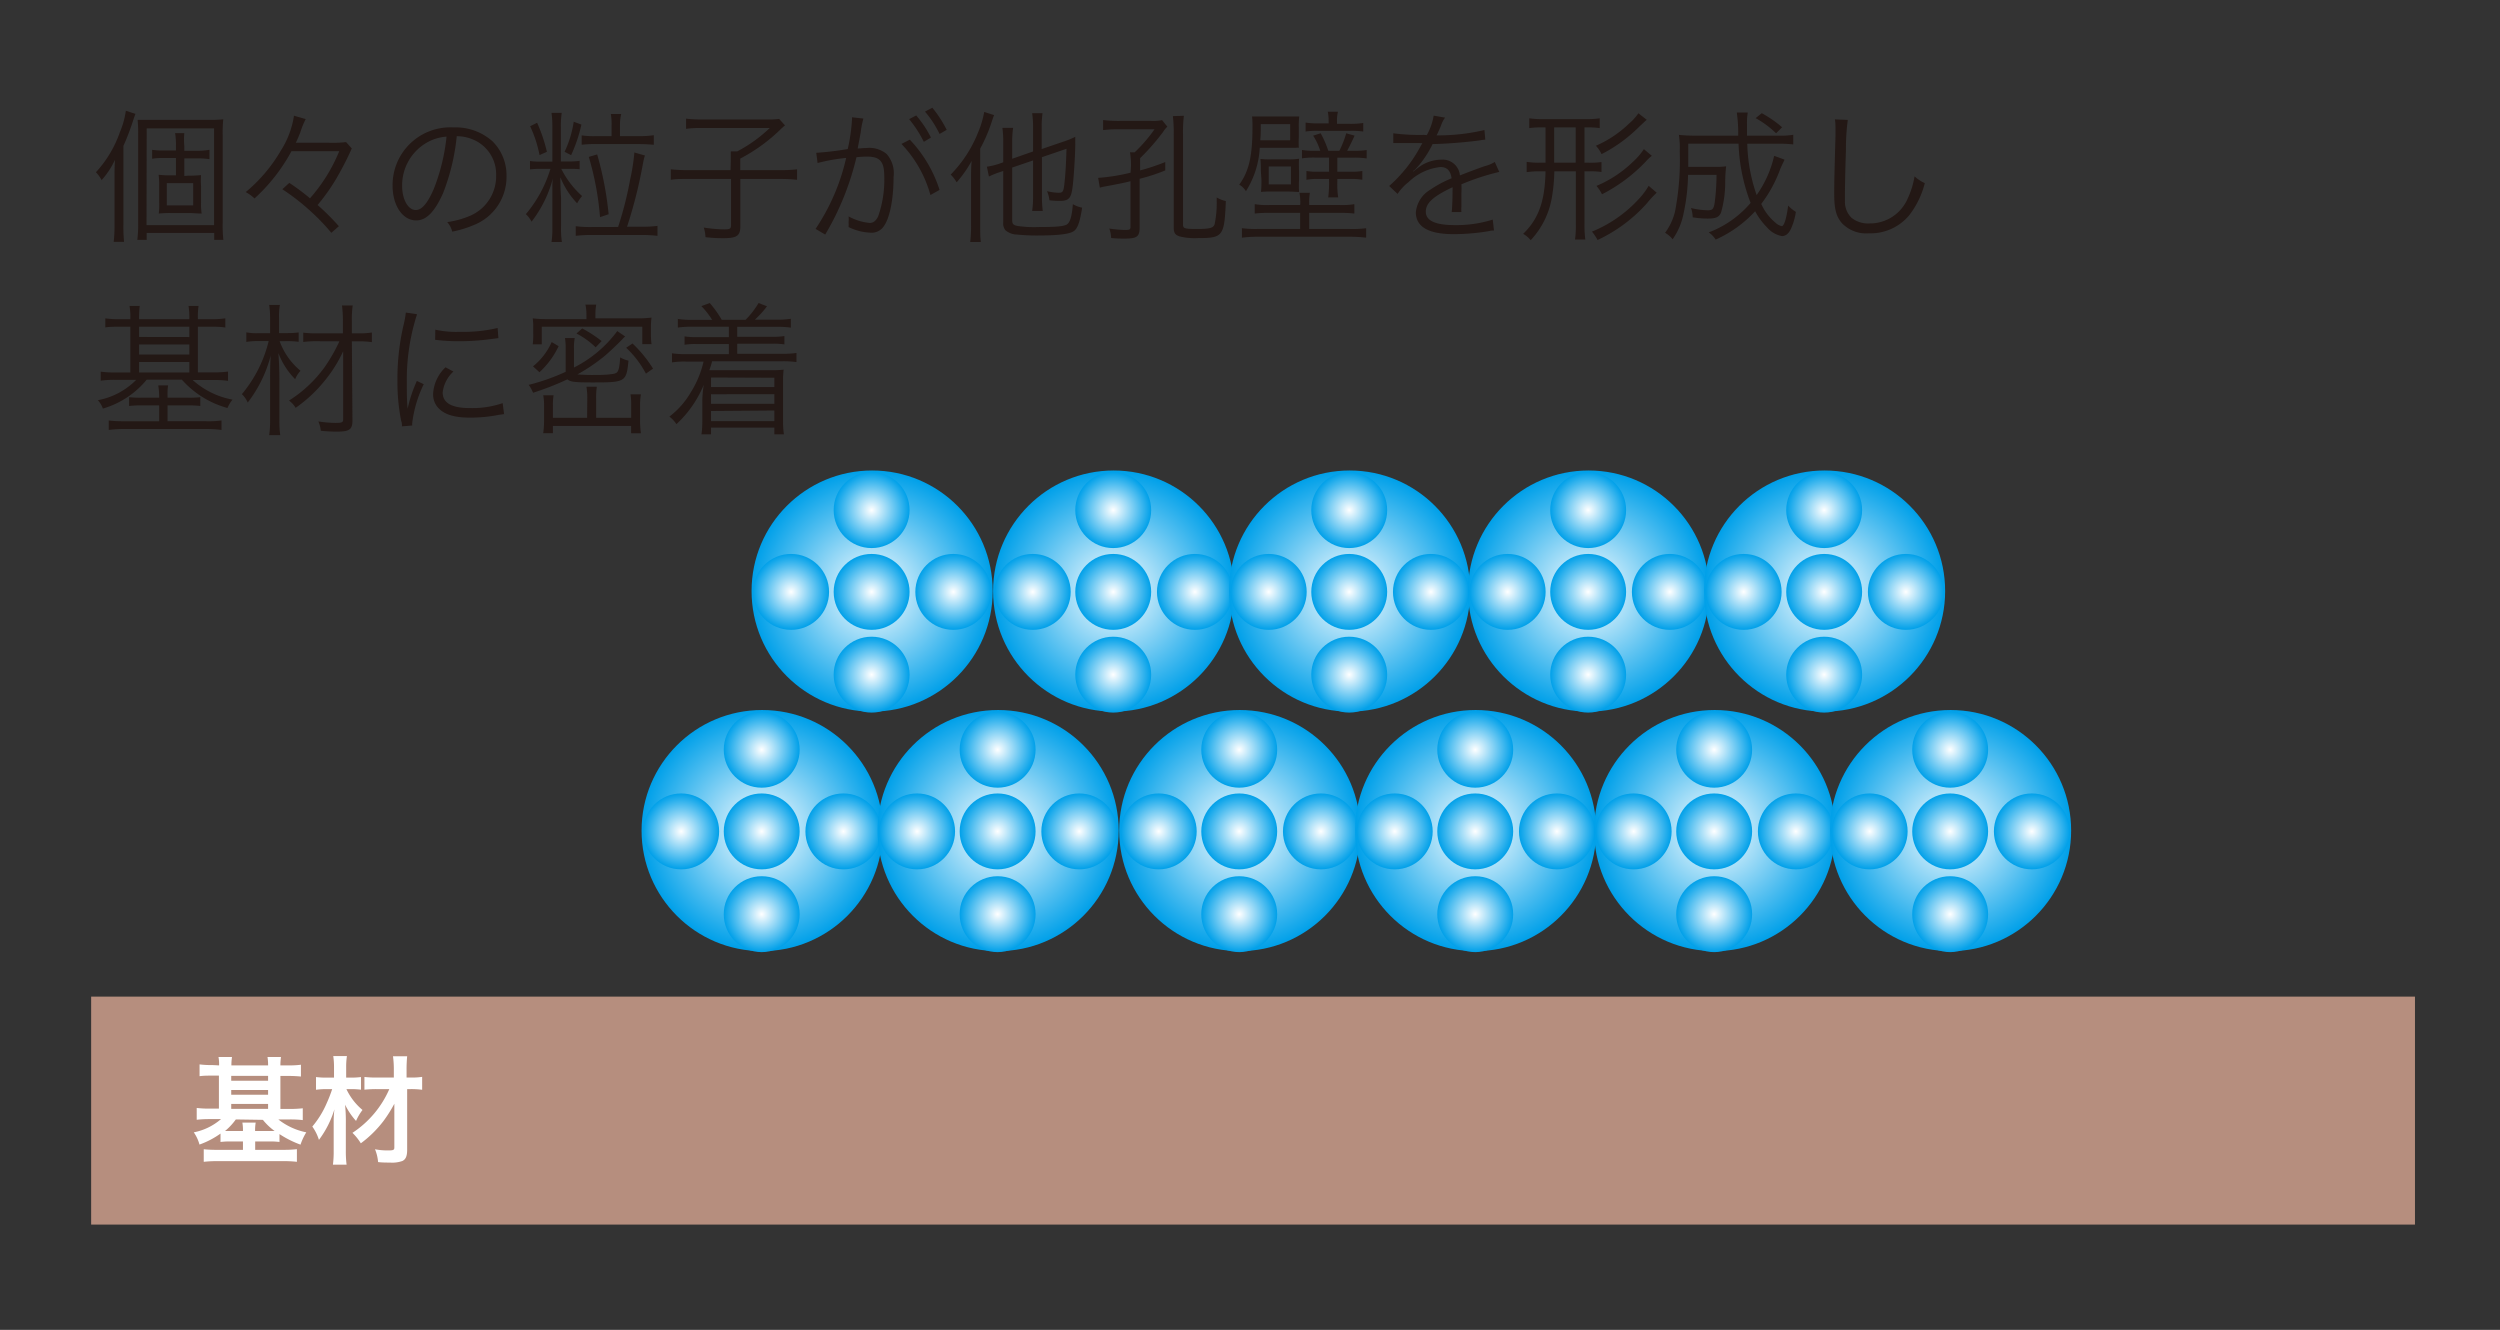<svg id="レイヤー_1" data-name="レイヤー 1" xmlns="http://www.w3.org/2000/svg" xmlns:xlink="http://www.w3.org/1999/xlink" viewBox="0 0 298.41 158.74"><rect x="0" y="0" width="298.41" height="158.74" fill="#333333" stroke="none"/><defs><style>.cls-1{fill:#b68e7e;}.cls-2{fill:#fff;}.cls-3{fill:url(#名称未設定グラデーション_5);}.cls-4{fill:url(#名称未設定グラデーション_5-2);}.cls-5{fill:url(#名称未設定グラデーション_5-3);}.cls-6{fill:url(#名称未設定グラデーション_5-4);}.cls-7{fill:url(#名称未設定グラデーション_5-5);}.cls-8{fill:url(#名称未設定グラデーション_5-6);}.cls-9{fill:url(#名称未設定グラデーション_5-7);}.cls-10{fill:url(#名称未設定グラデーション_5-8);}.cls-11{fill:url(#名称未設定グラデーション_5-9);}.cls-12{fill:url(#名称未設定グラデーション_5-10);}.cls-13{fill:url(#名称未設定グラデーション_5-11);}.cls-14{fill:url(#名称未設定グラデーション_5-12);}.cls-15{fill:url(#名称未設定グラデーション_5-13);}.cls-16{fill:url(#名称未設定グラデーション_5-14);}.cls-17{fill:url(#名称未設定グラデーション_5-15);}.cls-18{fill:url(#名称未設定グラデーション_5-16);}.cls-19{fill:url(#名称未設定グラデーション_5-17);}.cls-20{fill:url(#名称未設定グラデーション_5-18);}.cls-21{fill:url(#名称未設定グラデーション_5-19);}.cls-22{fill:url(#名称未設定グラデーション_5-20);}.cls-23{fill:url(#名称未設定グラデーション_5-21);}.cls-24{fill:url(#名称未設定グラデーション_5-22);}.cls-25{fill:url(#名称未設定グラデーション_5-23);}.cls-26{fill:url(#名称未設定グラデーション_5-24);}.cls-27{fill:url(#名称未設定グラデーション_5-25);}.cls-28{fill:url(#名称未設定グラデーション_5-26);}.cls-29{fill:url(#名称未設定グラデーション_5-27);}.cls-30{fill:url(#名称未設定グラデーション_5-28);}.cls-31{fill:url(#名称未設定グラデーション_5-29);}.cls-32{fill:url(#名称未設定グラデーション_5-30);}.cls-33{fill:url(#名称未設定グラデーション_5-31);}.cls-34{fill:url(#名称未設定グラデーション_5-32);}.cls-35{fill:url(#名称未設定グラデーション_5-33);}.cls-36{fill:url(#名称未設定グラデーション_5-34);}.cls-37{fill:url(#名称未設定グラデーション_5-35);}.cls-38{fill:url(#名称未設定グラデーション_5-36);}.cls-39{fill:url(#名称未設定グラデーション_5-37);}.cls-40{fill:url(#名称未設定グラデーション_5-38);}.cls-41{fill:url(#名称未設定グラデーション_5-39);}.cls-42{fill:url(#名称未設定グラデーション_5-40);}.cls-43{fill:url(#名称未設定グラデーション_5-41);}.cls-44{fill:url(#名称未設定グラデーション_5-42);}.cls-45{fill:url(#名称未設定グラデーション_5-43);}.cls-46{fill:url(#名称未設定グラデーション_5-44);}.cls-47{fill:url(#名称未設定グラデーション_5-45);}.cls-48{fill:url(#名称未設定グラデーション_5-46);}.cls-49{fill:url(#名称未設定グラデーション_5-47);}.cls-50{fill:url(#名称未設定グラデーション_5-48);}.cls-51{fill:url(#名称未設定グラデーション_5-49);}.cls-52{fill:url(#名称未設定グラデーション_5-50);}.cls-53{fill:url(#名称未設定グラデーション_5-51);}.cls-54{fill:url(#名称未設定グラデーション_5-52);}.cls-55{fill:url(#名称未設定グラデーション_5-53);}.cls-56{fill:url(#名称未設定グラデーション_5-54);}.cls-57{fill:url(#名称未設定グラデーション_5-55);}.cls-58{fill:url(#名称未設定グラデーション_5-56);}.cls-59{fill:url(#名称未設定グラデーション_5-57);}.cls-60{fill:url(#名称未設定グラデーション_5-58);}.cls-61{fill:url(#名称未設定グラデーション_5-59);}.cls-62{fill:url(#名称未設定グラデーション_5-60);}.cls-63{fill:url(#名称未設定グラデーション_5-61);}.cls-64{fill:url(#名称未設定グラデーション_5-62);}.cls-65{fill:url(#名称未設定グラデーション_5-63);}.cls-66{fill:url(#名称未設定グラデーション_5-64);}.cls-67{fill:url(#名称未設定グラデーション_5-65);}.cls-68{fill:url(#名称未設定グラデーション_5-66);}.cls-69{fill:#231815;}</style><radialGradient id="名称未設定グラデーション_5" cx="90.97" cy="99.14" r="14.39" gradientUnits="userSpaceOnUse"><stop offset="0" stop-color="#fff"/><stop offset="1" stop-color="#00a0e9"/></radialGradient><radialGradient id="名称未設定グラデーション_5-2" cx="81.31" cy="99.24" r="4.53" xlink:href="#名称未設定グラデーション_5"/><radialGradient id="名称未設定グラデーション_5-3" cx="90.92" cy="99.24" r="4.53" xlink:href="#名称未設定グラデーション_5"/><radialGradient id="名称未設定グラデーション_5-4" cx="90.92" cy="109.12" r="4.53" xlink:href="#名称未設定グラデーション_5"/><radialGradient id="名称未設定グラデーション_5-5" cx="90.92" cy="89.49" r="4.53" xlink:href="#名称未設定グラデーション_5"/><radialGradient id="名称未設定グラデーション_5-6" cx="100.67" cy="99.24" r="4.53" xlink:href="#名称未設定グラデーション_5"/><radialGradient id="名称未設定グラデーション_5-7" cx="119.14" cy="99.14" r="14.39" xlink:href="#名称未設定グラデーション_5"/><radialGradient id="名称未設定グラデーション_5-8" cx="109.47" cy="99.24" r="4.53" xlink:href="#名称未設定グラデーション_5"/><radialGradient id="名称未設定グラデーション_5-9" cx="119.08" cy="99.24" r="4.53" xlink:href="#名称未設定グラデーション_5"/><radialGradient id="名称未設定グラデーション_5-10" cx="119.08" cy="109.12" r="4.53" xlink:href="#名称未設定グラデーション_5"/><radialGradient id="名称未設定グラデーション_5-11" cx="119.08" cy="89.49" r="4.53" xlink:href="#名称未設定グラデーション_5"/><radialGradient id="名称未設定グラデーション_5-12" cx="128.83" cy="99.24" r="4.53" xlink:href="#名称未設定グラデーション_5"/><radialGradient id="名称未設定グラデーション_5-13" cx="147.98" cy="99.14" r="14.39" xlink:href="#名称未設定グラデーション_5"/><radialGradient id="名称未設定グラデーション_5-14" cx="138.31" cy="99.24" r="4.53" xlink:href="#名称未設定グラデーション_5"/><radialGradient id="名称未設定グラデーション_5-15" cx="147.92" cy="99.24" r="4.53" xlink:href="#名称未設定グラデーション_5"/><radialGradient id="名称未設定グラデーション_5-16" cx="147.92" cy="109.12" r="4.53" xlink:href="#名称未設定グラデーション_5"/><radialGradient id="名称未設定グラデーション_5-17" cx="147.92" cy="89.49" r="4.53" xlink:href="#名称未設定グラデーション_5"/><radialGradient id="名称未設定グラデーション_5-18" cx="157.67" cy="99.24" r="4.53" xlink:href="#名称未設定グラデーション_5"/><radialGradient id="名称未設定グラデーション_5-19" cx="176.14" cy="99.14" r="14.39" xlink:href="#名称未設定グラデーション_5"/><radialGradient id="名称未設定グラデーション_5-20" cx="166.48" cy="99.24" r="4.53" xlink:href="#名称未設定グラデーション_5"/><radialGradient id="名称未設定グラデーション_5-21" cx="176.09" cy="99.24" r="4.53" xlink:href="#名称未設定グラデーション_5"/><radialGradient id="名称未設定グラデーション_5-22" cx="176.09" cy="109.12" r="4.53" xlink:href="#名称未設定グラデーション_5"/><radialGradient id="名称未設定グラデーション_5-23" cx="176.09" cy="89.49" r="4.53" xlink:href="#名称未設定グラデーション_5"/><radialGradient id="名称未設定グラデーション_5-24" cx="185.84" cy="99.24" r="4.53" xlink:href="#名称未設定グラデーション_5"/><radialGradient id="名称未設定グラデーション_5-25" cx="204.67" cy="99.14" r="14.39" xlink:href="#名称未設定グラデーション_5"/><radialGradient id="名称未設定グラデーション_5-26" cx="195" cy="99.24" r="4.53" xlink:href="#名称未設定グラデーション_5"/><radialGradient id="名称未設定グラデーション_5-27" cx="204.61" cy="99.24" r="4.53" xlink:href="#名称未設定グラデーション_5"/><radialGradient id="名称未設定グラデーション_5-28" cx="204.61" cy="109.12" r="4.53" xlink:href="#名称未設定グラデーション_5"/><radialGradient id="名称未設定グラデーション_5-29" cx="204.61" cy="89.49" r="4.53" xlink:href="#名称未設定グラデーション_5"/><radialGradient id="名称未設定グラデーション_5-30" cx="214.36" cy="99.24" r="4.53" xlink:href="#名称未設定グラデーション_5"/><radialGradient id="名称未設定グラデーション_5-31" cx="232.83" cy="99.14" r="14.39" xlink:href="#名称未設定グラデーション_5"/><radialGradient id="名称未設定グラデーション_5-32" cx="223.17" cy="99.24" r="4.53" xlink:href="#名称未設定グラデーション_5"/><radialGradient id="名称未設定グラデーション_5-33" cx="232.78" cy="99.24" r="4.53" xlink:href="#名称未設定グラデーション_5"/><radialGradient id="名称未設定グラデーション_5-34" cx="232.78" cy="109.12" r="4.53" xlink:href="#名称未設定グラデーション_5"/><radialGradient id="名称未設定グラデーション_5-35" cx="232.78" cy="89.49" r="4.53" xlink:href="#名称未設定グラデーション_5"/><radialGradient id="名称未設定グラデーション_5-36" cx="242.53" cy="99.24" r="4.53" xlink:href="#名称未設定グラデーション_5"/><radialGradient id="名称未設定グラデーション_5-37" cx="104.1" cy="70.55" r="14.39" xlink:href="#名称未設定グラデーション_5"/><radialGradient id="名称未設定グラデーション_5-38" cx="94.43" cy="70.65" r="4.53" xlink:href="#名称未設定グラデーション_5"/><radialGradient id="名称未設定グラデーション_5-39" cx="104.04" cy="70.65" r="4.53" xlink:href="#名称未設定グラデーション_5"/><radialGradient id="名称未設定グラデーション_5-40" cx="104.04" cy="80.53" r="4.53" xlink:href="#名称未設定グラデーション_5"/><radialGradient id="名称未設定グラデーション_5-41" cx="104.04" cy="60.89" r="4.53" xlink:href="#名称未設定グラデーション_5"/><radialGradient id="名称未設定グラデーション_5-42" cx="113.79" cy="70.65" r="4.53" xlink:href="#名称未設定グラデーション_5"/><radialGradient id="名称未設定グラデーション_5-43" cx="132.93" cy="70.55" r="14.39" xlink:href="#名称未設定グラデーション_5"/><radialGradient id="名称未設定グラデーション_5-44" cx="123.27" cy="70.65" r="4.53" xlink:href="#名称未設定グラデーション_5"/><radialGradient id="名称未設定グラデーション_5-45" cx="132.88" cy="70.65" r="4.53" xlink:href="#名称未設定グラデーション_5"/><radialGradient id="名称未設定グラデーション_5-46" cx="132.88" cy="80.53" r="4.53" xlink:href="#名称未設定グラデーション_5"/><radialGradient id="名称未設定グラデーション_5-47" cx="132.88" cy="60.89" r="4.53" xlink:href="#名称未設定グラデーション_5"/><radialGradient id="名称未設定グラデーション_5-48" cx="142.63" cy="70.65" r="4.53" xlink:href="#名称未設定グラデーション_5"/><radialGradient id="名称未設定グラデーション_5-49" cx="161.1" cy="70.55" r="14.39" xlink:href="#名称未設定グラデーション_5"/><radialGradient id="名称未設定グラデーション_5-50" cx="151.44" cy="70.65" r="4.53" xlink:href="#名称未設定グラデーション_5"/><radialGradient id="名称未設定グラデーション_5-51" cx="161.05" cy="70.65" r="4.53" xlink:href="#名称未設定グラデーション_5"/><radialGradient id="名称未設定グラデーション_5-52" cx="161.05" cy="80.53" r="4.53" xlink:href="#名称未設定グラデーション_5"/><radialGradient id="名称未設定グラデーション_5-53" cx="161.05" cy="60.89" r="4.53" xlink:href="#名称未設定グラデーション_5"/><radialGradient id="名称未設定グラデーション_5-54" cx="170.8" cy="70.65" r="4.53" xlink:href="#名称未設定グラデーション_5"/><radialGradient id="名称未設定グラデーション_5-55" cx="189.62" cy="70.55" r="14.39" xlink:href="#名称未設定グラデーション_5"/><radialGradient id="名称未設定グラデーション_5-56" cx="179.96" cy="70.65" r="4.53" xlink:href="#名称未設定グラデーション_5"/><radialGradient id="名称未設定グラデーション_5-57" cx="189.57" cy="70.65" r="4.53" xlink:href="#名称未設定グラデーション_5"/><radialGradient id="名称未設定グラデーション_5-58" cx="189.57" cy="80.53" r="4.53" xlink:href="#名称未設定グラデーション_5"/><radialGradient id="名称未設定グラデーション_5-59" cx="189.57" cy="60.89" r="4.53" xlink:href="#名称未設定グラデーション_5"/><radialGradient id="名称未設定グラデーション_5-60" cx="199.32" cy="70.65" r="4.53" xlink:href="#名称未設定グラデーション_5"/><radialGradient id="名称未設定グラデーション_5-61" cx="217.79" cy="70.55" r="14.39" xlink:href="#名称未設定グラデーション_5"/><radialGradient id="名称未設定グラデーション_5-62" cx="208.13" cy="70.65" r="4.53" xlink:href="#名称未設定グラデーション_5"/><radialGradient id="名称未設定グラデーション_5-63" cx="217.74" cy="70.65" r="4.53" xlink:href="#名称未設定グラデーション_5"/><radialGradient id="名称未設定グラデーション_5-64" cx="217.74" cy="80.53" r="4.53" xlink:href="#名称未設定グラデーション_5"/><radialGradient id="名称未設定グラデーション_5-65" cx="217.74" cy="60.89" r="4.53" xlink:href="#名称未設定グラデーション_5"/><radialGradient id="名称未設定グラデーション_5-66" cx="227.49" cy="70.65" r="4.53" xlink:href="#名称未設定グラデーション_5"/></defs><rect class="cls-1" x="10.88" y="118.96" width="277.38" height="27.21"/><path class="cls-2" d="M26.15,127.17a4.49,4.49,0,0,0-.07-1h1.61a6.92,6.92,0,0,0-.07,1H32a5.8,5.8,0,0,0-.07-1h1.61a6.71,6.71,0,0,0-.07,1h.92a10.67,10.67,0,0,0,1.53-.08v1.41a14.45,14.45,0,0,0-1.53-.07h-.92v3.94h1.12a14.41,14.41,0,0,0,1.55-.08v1.41a12.49,12.49,0,0,0-1.51-.08H33.22a7.91,7.91,0,0,0,3.34,1.54,7.05,7.05,0,0,0-.69,1.47,12,12,0,0,1-2.51-1.26v.94a8.88,8.88,0,0,0-1.27-.06H30.46v1h3.42a13.41,13.41,0,0,0,1.56-.08v1.51a12.82,12.82,0,0,0-1.67-.08H26a13.28,13.28,0,0,0-1.68.08v-1.5a15.14,15.14,0,0,0,1.59.07H29v-1h-1.4a9.12,9.12,0,0,0-1.28.06v-1a10.09,10.09,0,0,1-2.51,1.31,4.73,4.73,0,0,0-.68-1.46,7,7,0,0,0,3.25-1.58H25a13.17,13.17,0,0,0-1.52.08v-1.41a12.43,12.43,0,0,0,1.52.08h1.13v-3.94h-.77c-.59,0-1.05,0-1.54.07v-1.41a11,11,0,0,0,1.54.08Zm2,6.45A7.27,7.27,0,0,1,26.86,135H29a5,5,0,0,0-.07-1h1.59a5.26,5.26,0,0,0-.07,1h2.33a7.16,7.16,0,0,1-1.4-1.33ZM32,129v-.58h-4.4V129Zm0,1.67v-.56h-4.4v.56Zm0,1.69v-.59h-4.4v.59Z"/><path class="cls-2" d="M41.35,130a7.24,7.24,0,0,0,1.92,2.49,6.19,6.19,0,0,0-.77,1.31,8.23,8.23,0,0,1-1.31-1.94,20.51,20.51,0,0,1,.09,2.33v3.21a12.27,12.27,0,0,0,.09,1.62H39.74a12.06,12.06,0,0,0,.09-1.62v-2.78c0-.53,0-.53,0-.77a10.7,10.7,0,0,1,.09-1.44,11.77,11.77,0,0,1-1.85,3.65,5.63,5.63,0,0,0-.79-1.59,11.06,11.06,0,0,0,1.7-2.75,16.33,16.33,0,0,0,.67-1.72H39a9.63,9.63,0,0,0-1.28.08v-1.52a9.64,9.64,0,0,0,1.34.07h.81v-1.19a9.2,9.2,0,0,0-.09-1.38h1.63a8.49,8.49,0,0,0-.09,1.38v1.19H42a9.08,9.08,0,0,0,1.09-.07v1.51a9.48,9.48,0,0,0-1.08-.07ZM45,130a13.92,13.92,0,0,0-1.5.07v-1.52a12.1,12.1,0,0,0,1.51.07h2v-.86a11.85,11.85,0,0,0-.1-1.68h1.69a16.57,16.57,0,0,0-.07,1.68v.86H49a8.41,8.41,0,0,0,1.39-.08v1.54A10.09,10.09,0,0,0,49,130h-.4l0,7.24c0,.76-.17,1.15-.57,1.34a3.66,3.66,0,0,1-1.49.19c-.46,0-.92,0-1.41-.06a5,5,0,0,0-.37-1.53,7.92,7.92,0,0,0,1.54.14c.65,0,.77-.05.77-.35l0-5.22a16.09,16.09,0,0,1-1.32,2.09,13.41,13.41,0,0,1-2.68,2.63,6.48,6.48,0,0,0-1-1.25A11.94,11.94,0,0,0,46.47,130Z"/><circle class="cls-3" cx="90.97" cy="99.14" r="14.39"/><circle class="cls-4" cx="81.31" cy="99.24" r="4.53"/><circle class="cls-5" cx="90.92" cy="99.24" r="4.53"/><circle class="cls-6" cx="90.92" cy="109.12" r="4.53"/><circle class="cls-7" cx="90.92" cy="89.49" r="4.53"/><circle class="cls-8" cx="100.67" cy="99.24" r="4.53"/><circle class="cls-9" cx="119.14" cy="99.14" r="14.39"/><circle class="cls-10" cx="109.47" cy="99.24" r="4.53"/><circle class="cls-11" cx="119.08" cy="99.24" r="4.53"/><circle class="cls-12" cx="119.08" cy="109.12" r="4.53"/><circle class="cls-13" cx="119.08" cy="89.49" r="4.53"/><circle class="cls-14" cx="128.83" cy="99.24" r="4.53"/><circle class="cls-15" cx="147.98" cy="99.14" r="14.39"/><circle class="cls-16" cx="138.31" cy="99.24" r="4.53"/><circle class="cls-17" cx="147.92" cy="99.24" r="4.53"/><circle class="cls-18" cx="147.92" cy="109.12" r="4.53"/><circle class="cls-19" cx="147.92" cy="89.49" r="4.53"/><circle class="cls-20" cx="157.67" cy="99.24" r="4.53"/><circle class="cls-21" cx="176.14" cy="99.14" r="14.39"/><circle class="cls-22" cx="166.48" cy="99.24" r="4.53"/><circle class="cls-23" cx="176.09" cy="99.24" r="4.53"/><circle class="cls-24" cx="176.09" cy="109.12" r="4.53"/><circle class="cls-25" cx="176.09" cy="89.49" r="4.53"/><circle class="cls-26" cx="185.84" cy="99.24" r="4.53"/><circle class="cls-27" cx="204.67" cy="99.14" r="14.39"/><circle class="cls-28" cx="195" cy="99.24" r="4.53"/><circle class="cls-29" cx="204.61" cy="99.24" r="4.53"/><circle class="cls-30" cx="204.61" cy="109.12" r="4.53"/><circle class="cls-31" cx="204.61" cy="89.49" r="4.53"/><circle class="cls-32" cx="214.36" cy="99.24" r="4.53"/><circle class="cls-33" cx="232.83" cy="99.14" r="14.39"/><circle class="cls-34" cx="223.17" cy="99.24" r="4.53"/><circle class="cls-35" cx="232.78" cy="99.24" r="4.53"/><circle class="cls-36" cx="232.78" cy="109.12" r="4.53"/><circle class="cls-37" cx="232.78" cy="89.49" r="4.53"/><circle class="cls-38" cx="242.53" cy="99.24" r="4.53"/><circle class="cls-39" cx="104.1" cy="70.55" r="14.39"/><circle class="cls-40" cx="94.43" cy="70.65" r="4.53"/><circle class="cls-41" cx="104.04" cy="70.65" r="4.53"/><circle class="cls-42" cx="104.04" cy="80.53" r="4.53"/><circle class="cls-43" cx="104.04" cy="60.89" r="4.53"/><circle class="cls-44" cx="113.79" cy="70.65" r="4.53"/><circle class="cls-45" cx="132.93" cy="70.55" r="14.39"/><circle class="cls-46" cx="123.27" cy="70.65" r="4.53"/><circle class="cls-47" cx="132.88" cy="70.65" r="4.53"/><circle class="cls-48" cx="132.88" cy="80.53" r="4.53"/><circle class="cls-49" cx="132.88" cy="60.89" r="4.53"/><circle class="cls-50" cx="142.63" cy="70.65" r="4.53"/><circle class="cls-51" cx="161.1" cy="70.55" r="14.39"/><circle class="cls-52" cx="151.44" cy="70.65" r="4.53"/><circle class="cls-53" cx="161.05" cy="70.65" r="4.53"/><circle class="cls-54" cx="161.05" cy="80.53" r="4.53"/><circle class="cls-55" cx="161.05" cy="60.89" r="4.53"/><circle class="cls-56" cx="170.8" cy="70.65" r="4.53"/><circle class="cls-57" cx="189.62" cy="70.55" r="14.39"/><circle class="cls-58" cx="179.96" cy="70.65" r="4.53"/><circle class="cls-59" cx="189.57" cy="70.65" r="4.53"/><circle class="cls-60" cx="189.57" cy="80.53" r="4.53"/><circle class="cls-61" cx="189.57" cy="60.89" r="4.53"/><circle class="cls-62" cx="199.32" cy="70.65" r="4.53"/><circle class="cls-63" cx="217.79" cy="70.55" r="14.39"/><circle class="cls-64" cx="208.13" cy="70.65" r="4.53"/><circle class="cls-65" cx="217.74" cy="70.65" r="4.53"/><circle class="cls-66" cx="217.74" cy="80.53" r="4.53"/><circle class="cls-67" cx="217.74" cy="60.89" r="4.53"/><circle class="cls-68" cx="227.49" cy="70.65" r="4.53"/><path class="cls-69" d="M14.73,26.87a17.17,17.17,0,0,0,.08,2H13.57a16.58,16.58,0,0,0,.1-2V21.14c0-.83,0-1.1.05-2.05a9.88,9.88,0,0,1-1.59,2.41,4.14,4.14,0,0,0-.68-.94,13.71,13.71,0,0,0,2.87-4.81,9.88,9.88,0,0,0,.7-2.53l1.15.37c-.12.31-.17.45-.32.92a28.56,28.56,0,0,1-1.12,2.91Zm1.76-10.76a16.51,16.51,0,0,0-.06-1.8c.47,0,.9,0,1.46,0H25a14.25,14.25,0,0,0,1.65-.07,15.43,15.43,0,0,0-.07,1.87V26.63a16.48,16.48,0,0,0,.08,2H25.57v-.83H17.51v.83H16.39a14.11,14.11,0,0,0,.1-2Zm1,10.76h8.06V15.33H17.51Zm5-5.9A14.58,14.58,0,0,0,24,20.9,8.65,8.65,0,0,0,24,22.25v1.87a7.72,7.72,0,0,0,.07,1.37c-.53,0-1-.06-1.57-.06h-2a13.78,13.78,0,0,0-1.55.06A7.71,7.71,0,0,0,19,24.17v-2a7.73,7.73,0,0,0-.07-1.31,12.93,12.93,0,0,0,1.55.07H21V18.86H19.49a7.17,7.17,0,0,0-1.33.09V17.88a7.34,7.34,0,0,0,1.33.08H21v-.52a8.27,8.27,0,0,0-.1-1.55H22A8.75,8.75,0,0,0,22,17.44V18h1.6A8.11,8.11,0,0,0,25,17.88V19a7.81,7.81,0,0,0-1.39-.09H22V21Zm-2.58,3.55h3.15V21.86H19.91Z"/><path class="cls-69" d="M34.79,18.05a21.4,21.4,0,0,1-4.41,5.64,4.66,4.66,0,0,0-1.05-.76,18.59,18.59,0,0,0,4.22-5,10.61,10.61,0,0,0,1.54-4.12l1.4.41a9.69,9.69,0,0,0-.65,1.6c-.15.37-.27.68-.53,1.22h4a13.64,13.64,0,0,0,2-.08l.68.76-.22.48c-.2.46-.76,1.58-1.08,2.14a23.47,23.47,0,0,1-2.78,4.13A29.14,29.14,0,0,1,40.45,27l-.9.79A25.63,25.63,0,0,0,36.84,25a25.64,25.64,0,0,0-3.14-2.41l.83-.76A25.48,25.48,0,0,1,37,23.67a19.67,19.67,0,0,0,3.49-5.62Z"/><path class="cls-69" d="M52.89,23.05c-1,2.24-2,3.26-3.21,3.26-1.62,0-2.82-1.77-2.82-4.15a6.89,6.89,0,0,1,7.27-6.95,6.58,6.58,0,0,1,4.68,1.68A5.71,5.71,0,0,1,60.46,21a6.18,6.18,0,0,1-3.9,5.86,12.88,12.88,0,0,1-2.58.79,2.65,2.65,0,0,0-.6-1.14,10.46,10.46,0,0,0,2.84-.8,5.13,5.13,0,0,0,3-4.76,4.48,4.48,0,0,0-2.7-4.27,4.85,4.85,0,0,0-2-.42A25.57,25.57,0,0,1,52.89,23.05ZM50.8,17.11A5.88,5.88,0,0,0,48,22.18c0,1.63.71,2.89,1.63,2.89.72,0,1.4-.8,2.13-2.47a23.47,23.47,0,0,0,1.54-6.29A5.48,5.48,0,0,0,50.8,17.11Z"/><path class="cls-69" d="M64.54,20.16a9,9,0,0,0-1.28.06v-1a7.78,7.78,0,0,0,1.28.07h1.39v-4a11.5,11.5,0,0,0-.1-1.82h1.22a11,11,0,0,0-.1,1.8v4H68a7.66,7.66,0,0,0,1.19-.07v1A8.67,8.67,0,0,0,68,20.16H67a10.88,10.88,0,0,0,2.48,3.24,4.94,4.94,0,0,0-.59.87,9.85,9.85,0,0,1-2-3.11c0,1.51.08,2.34.08,2.48V27a10.82,10.82,0,0,0,.1,1.89H65.83a11.25,11.25,0,0,0,.1-1.89V23.93c0-.14,0-.39,0-.77,0-.13,0-.37,0-.62,0-.57,0-.72.06-1.23a14.52,14.52,0,0,1-2.54,5.15,3.27,3.27,0,0,0-.68-.9,15.15,15.15,0,0,0,2.93-5.4Zm-.43-5.51a18.84,18.84,0,0,1,1.17,3.47l-.88.39a14.46,14.46,0,0,0-1.12-3.44Zm5.29.22a17.55,17.55,0,0,1-1.23,3.65l-.78-.4a12.69,12.69,0,0,0,1.09-3.59Zm4.38,12.22a41.87,41.87,0,0,0,1.43-5.63,23.7,23.7,0,0,0,.51-3.26l1.26.36a7.67,7.67,0,0,0-.24,1,56.29,56.29,0,0,1-1.89,7.5h1.79a12.68,12.68,0,0,0,1.84-.1v1.19a15.6,15.6,0,0,0-1.84-.1H70.57a15.53,15.53,0,0,0-1.85.1V27a13.09,13.09,0,0,0,1.83.1ZM73,14.92a6.37,6.37,0,0,0-.09-1.31h1.24A5.83,5.83,0,0,0,74,14.89v1.36h2.28a11.44,11.44,0,0,0,1.76-.11v1.14c-.62-.05-1.22-.08-1.75-.08H71.15a12.32,12.32,0,0,0-1.72.08V16.16a10,10,0,0,0,1.7.09H73Zm-1.38,11a34.65,34.65,0,0,0-1.34-7.19l1-.3a39.92,39.92,0,0,1,1.37,7.14Z"/><path class="cls-69" d="M87.23,19.19c0-.45,0-.77,0-1.12H88a17,17,0,0,0,3.88-2.79H83.61a11.79,11.79,0,0,0-1.72.1V14.16a14,14,0,0,0,1.74.1h8.06A8,8,0,0,0,93,14.19l.7.78a8,8,0,0,0-.61.55,20.51,20.51,0,0,1-4.73,3.41v1.38h4.78a17.32,17.32,0,0,0,2-.1v1.25a18.63,18.63,0,0,0-2-.1H88.37V27c0,1.14-.41,1.43-2,1.43-.55,0-1.08,0-2.16-.12A4.24,4.24,0,0,0,84,27.16a16.66,16.66,0,0,0,2.45.22c.66,0,.81-.08.81-.49V21.36H82.17c-.85,0-1.45,0-2.1.1V20.21a20,20,0,0,0,2.13.1h5Z"/><path class="cls-69" d="M97.43,18.24a36.23,36.23,0,0,0,3.76-.45,20.85,20.85,0,0,0,.51-3.6V14l1.36.15a10.18,10.18,0,0,0-.32,1.63c-.07.43-.23,1.21-.36,1.94.39,0,.61-.05,1-.05a3.25,3.25,0,0,1,2.45.71,3.46,3.46,0,0,1,.83,2.74c0,2.6-.44,4.86-1.14,5.85a1.75,1.75,0,0,1-1.66.8,6.37,6.37,0,0,1-2.57-.67,4.22,4.22,0,0,0,0-.61,3.21,3.21,0,0,0,0-.66,6.39,6.39,0,0,0,2.54.78q.63,0,1-.81a13.17,13.17,0,0,0,.72-4.73c0-1.8-.51-2.38-2.09-2.38a11.34,11.34,0,0,0-1.23.08A32.82,32.82,0,0,1,98.5,28l-1.15-.68A25,25,0,0,0,101,18.85a21.46,21.46,0,0,0-3.41.61Zm11.17-1.57a15.57,15.57,0,0,1,3.55,6l-1.09.61a14.3,14.3,0,0,0-3.46-6.1Zm.76-2.89a12.65,12.65,0,0,1,1.76,2.64l-.85.51a14,14,0,0,0-1.75-2.71Zm1.93-.92A14.06,14.06,0,0,1,113,15.5l-.85.49a12.3,12.3,0,0,0-1.74-2.67Z"/><path class="cls-69" d="M115.91,21.21c0-.61,0-1.17.07-2a13.87,13.87,0,0,1-1.79,2.55,4.61,4.61,0,0,0-.71-.92,15.19,15.19,0,0,0,3.28-5.06,11.11,11.11,0,0,0,.72-2.42l1.18.38c-.1.23-.15.39-.35,1a18.52,18.52,0,0,1-1.31,3v9.15c0,.79,0,1.44.08,2h-1.27a16.72,16.72,0,0,0,.1-2.06ZM120.82,20v6.3c0,.43.12.56.63.67a13.4,13.4,0,0,0,2.5.13c2.13,0,3-.08,3.38-.3s.62-.94.73-2.43a3.67,3.67,0,0,0,1.11.42c-.27,1.72-.54,2.48-1,2.8s-1.67.52-4.29.52a22.84,22.84,0,0,1-2.46-.11,2.23,2.23,0,0,1-1.4-.51,1.26,1.26,0,0,1-.27-.93V20.41l-.3.1a10,10,0,0,0-1.41.56l-.24-1.17a8.82,8.82,0,0,0,1.48-.36l.47-.17V17a12.18,12.18,0,0,0-.1-1.74h1.28a11.09,11.09,0,0,0-.11,1.69v2l2.49-.87V15.09a10.68,10.68,0,0,0-.11-1.58h1.24a11.89,11.89,0,0,0-.1,1.58v2.7l2.67-.91a9.4,9.4,0,0,0,1.34-.55c0,.26,0,.53,0,.75,0,1.48-.19,4.15-.31,5.15-.17,1.43-.45,1.75-1.54,1.75a11.26,11.26,0,0,1-1.23-.07,4.21,4.21,0,0,0-.29-1.09,6.72,6.72,0,0,0,1.36.19c.56,0,.62-.12.75-1.46.1-.95.17-2.29.21-3.79l-2.93,1v4.79a12.35,12.35,0,0,0,.1,1.63H123.2a10.61,10.61,0,0,0,.11-1.65V19.15Z"/><path class="cls-69" d="M135,19.82a9.24,9.24,0,0,0-.12-1.64h.56a18.13,18.13,0,0,0,2.37-2.75h-4.07a15.23,15.23,0,0,0-2.07.1v-1.2a15.84,15.84,0,0,0,2.12.1h3.64a5.38,5.38,0,0,0,1.28-.09l.63.78a3,3,0,0,0-.51.63,26.94,26.94,0,0,1-2.74,3.13v1.46a24.75,24.75,0,0,0,3-1l0,1a21.64,21.64,0,0,1-3.06,1v5.8c0,1.1-.31,1.34-1.78,1.34a14.42,14.42,0,0,1-1.62-.07,3.64,3.64,0,0,0-.22-1.13,13.9,13.9,0,0,0,1.87.17c.56,0,.66-.06.66-.36V21.63c-.66.17-1.44.33-3,.62a5.52,5.52,0,0,0-.66.15l-.2-1.17a22.39,22.39,0,0,0,3.87-.62Zm6.31-6a17.68,17.68,0,0,0-.1,2.28V26.79c0,.49.17.54,1.68.54s1.94-.12,2.09-.56a12.24,12.24,0,0,0,.25-2.76v-.44a3.8,3.8,0,0,0,1.09.43c-.17,4.2-.34,4.42-3.33,4.42a7.47,7.47,0,0,1-2.14-.19c-.58-.17-.75-.43-.75-1.09v-11a17.78,17.78,0,0,0-.1-2.28Z"/><path class="cls-69" d="M150.37,17.61a10.74,10.74,0,0,1-1.65,5.21,2.29,2.29,0,0,0-.8-.78c1.16-1.58,1.58-3.43,1.58-6.83a10.23,10.23,0,0,0-.05-1.31c.32,0,.77,0,1.45,0h2.75c.58,0,1.17,0,1.43,0a10.17,10.17,0,0,0-.05,1.28v1.19a12.1,12.1,0,0,0,0,1.27,1.25,1.25,0,0,0-.34,0h-4.35Zm4.84,6.69a6.48,6.48,0,0,0-.1-1.29h1.24a7.4,7.4,0,0,0-.08,1.29v.17h3.6a9,9,0,0,0,1.79-.1v1.12a14.48,14.48,0,0,0-1.79-.08h-3.6v1.92h4.91a12.26,12.26,0,0,0,1.89-.09v1.13a15.92,15.92,0,0,0-1.92-.11h-11a15.27,15.27,0,0,0-1.91.11V27.24a13.54,13.54,0,0,0,1.85.09h5.1V25.41h-3.63a14.08,14.08,0,0,0-1.79.08V24.37a8.73,8.73,0,0,0,1.79.1h3.63ZM154,16.74V14.82h-3.51v.53c0,.44,0,.79-.06,1.39Zm-3.5,3.65a12.55,12.55,0,0,0-.05-1.42,8.7,8.7,0,0,0,1.31.05h1.85a8.63,8.63,0,0,0,1.45-.07,12.45,12.45,0,0,0,0,1.41v1.12a12.17,12.17,0,0,0,0,1.43c-.46,0-.89-.05-1.45-.05H152c-.76,0-1,0-1.48.05a14,14,0,0,0,.05-1.45Zm.94,1.62h2.65V19.87h-2.65ZM157.59,18a7.25,7.25,0,0,0-.85-1.81l.9-.28a11.54,11.54,0,0,1,.91,2.09h1.32a11.68,11.68,0,0,0,.82-2.09l1,.28c-.34.75-.63,1.33-.89,1.81h.74a9.34,9.34,0,0,0,1.59-.09v1a10.18,10.18,0,0,0-1.63-.09h-1.87V20.5h1.53a8.06,8.06,0,0,0,1.45-.09v1.05a7.57,7.57,0,0,0-1.47-.1h-1.51v.33a10.84,10.84,0,0,0,.1,1.87h-1.19a12.78,12.78,0,0,0,.1-1.87v-.33h-1.24a7.45,7.45,0,0,0-1.46.1V20.41a8.11,8.11,0,0,0,1.46.09h1.24V18.81H157a9.79,9.79,0,0,0-1.59.09v-1A8.59,8.59,0,0,0,157,18Zm1-3.54a5.23,5.23,0,0,0-.1-1.12h1.21a4.28,4.28,0,0,0-.11,1.12v.32h1.48a9.94,9.94,0,0,0,1.65-.1V15.7a9.56,9.56,0,0,0-1.58-.08h-3.77a8.9,8.9,0,0,0-1.53.08V14.63a9.32,9.32,0,0,0,1.61.1h1.14Z"/><path class="cls-69" d="M170.31,16.13a7.29,7.29,0,0,0,.82-2.33l1.36.24A3.3,3.3,0,0,0,172,15c-.22.55-.44,1-.52,1.16l.35,0a24.14,24.14,0,0,0,5.36-.64l.1,1.15a6.39,6.39,0,0,0-.68.09,54.89,54.89,0,0,1-5.61.44,12.32,12.32,0,0,1-1.53,2.41,7.73,7.73,0,0,1-.58.65,1.7,1.7,0,0,0-.22.17s0,0,0,0h0s0,0,0,.06c.61-.48.61-.48.78-.6a4.54,4.54,0,0,1,2.57-.83,2.06,2.06,0,0,1,2.24,1.88c1.24-.49,2.21-.85,3-1.12a3.91,3.91,0,0,0,1.16-.49l.54,1.19A28.31,28.31,0,0,0,174.44,22a9.3,9.3,0,0,1,0,1c0,.22,0,.6,0,.94s0,.61,0,.76a3.08,3.08,0,0,0,0,.61l-1.16,0c.05-.37.1-1.41.1-2.45a3.86,3.86,0,0,0,0-.51c-2.31,1.09-3.19,1.89-3.19,2.91s1,1.61,3.45,1.61a14.31,14.31,0,0,0,4.54-.66l.15,1.31c-.25,0-.34,0-.68.08a25.31,25.31,0,0,1-4.13.35c-3,0-4.52-.87-4.52-2.62a3.53,3.53,0,0,1,1.73-2.69,13.44,13.44,0,0,1,2.54-1.36c-.14-.93-.55-1.34-1.35-1.34a6.41,6.41,0,0,0-3.79,1.8,5.62,5.62,0,0,0-1.31,1.41l-1-.95a17,17,0,0,0,3.81-4.86l.15-.26a1.65,1.65,0,0,1-.32,0l-2.5,0h-.65l0-1.17a23.58,23.58,0,0,0,3.64.19Z"/><path class="cls-69" d="M184,15.21a9.46,9.46,0,0,0-1.46.08V14.12a10.21,10.21,0,0,0,1.54.1h5.34a9.89,9.89,0,0,0,1.53-.1v1.17a9.1,9.1,0,0,0-1.44-.08h-.38v4.21h.53a8.58,8.58,0,0,0,1.5-.08v1.19a8.72,8.72,0,0,0-1.5-.08h-.53v6.37a13.21,13.21,0,0,0,.1,1.77H188a11.3,11.3,0,0,0,.1-1.76V20.45h-2.57a20,20,0,0,1-.29,3.11,9.86,9.86,0,0,1-2.53,5.11,3.44,3.44,0,0,0-.9-.76c1.85-1.79,2.6-3.9,2.67-7.46h-.7a9.82,9.82,0,0,0-1.55.1V19.32a9.4,9.4,0,0,0,1.55.1h.7V15.21Zm1.51,4.21h2.57V15.21h-2.57ZM197.75,23a13,13,0,0,0-1.18,1.28,18,18,0,0,1-2.88,2.6,18.37,18.37,0,0,1-3,1.77,5.4,5.4,0,0,0-.67-1,15.52,15.52,0,0,0,5.56-3.86,8.64,8.64,0,0,0,1.21-1.61Zm-1.19-8.7c-.21.17-.34.31-.89.82a17.92,17.92,0,0,1-4.5,3.28,3.71,3.71,0,0,0-.68-1,13.38,13.38,0,0,0,3.93-2.62,6.7,6.7,0,0,0,1.15-1.26Zm.61,4.3a5.09,5.09,0,0,0-.71.67,19.27,19.27,0,0,1-5.24,3.92,4.69,4.69,0,0,0-.66-1,14,14,0,0,0,4.37-2.89,8,8,0,0,0,1.29-1.5Z"/><path class="cls-69" d="M213,19.05c0,.09-.22.46-.51,1.14a15.68,15.68,0,0,1-2.26,4.15,6.11,6.11,0,0,0,1.72,2.26,1.52,1.52,0,0,0,.73.39c.27,0,.56-.88.76-2.45a4.67,4.67,0,0,0,.92.75,7.22,7.22,0,0,1-.61,2.07c-.27.55-.61.82-1.06.82a3.1,3.1,0,0,1-1.78-1.05,8.45,8.45,0,0,1-1.41-1.91,14.44,14.44,0,0,1-4.71,3.38,3,3,0,0,0-.83-.86,12.25,12.25,0,0,0,5-3.52,21.63,21.63,0,0,1-1.44-7.07h-6c0,1.48,0,2.05,0,2.77h3.25a8.39,8.39,0,0,0,1.27-.07,16.28,16.28,0,0,0-.11,1.9,13.3,13.3,0,0,1-.51,3.66c-.26.53-.63.68-1.59.68a10.93,10.93,0,0,1-1.78-.15,4,4,0,0,0-.2-1.11,9,9,0,0,0,2,.27c.56,0,.7-.15.82-.9a25.79,25.79,0,0,0,.22-3.33h-3.4a23.13,23.13,0,0,1-.55,4.69,7.84,7.84,0,0,1-1.29,3,3.08,3.08,0,0,0-.9-.77,7,7,0,0,0,1.19-2.55,32,32,0,0,0,.56-7.14,10.75,10.75,0,0,0-.1-2,17.56,17.56,0,0,0,2.08.09h5a17.73,17.73,0,0,0-.17-2.76h1.31a7.13,7.13,0,0,0-.09,1.4c0,.3,0,.56,0,1.36h3.7a9.71,9.71,0,0,0,1.82-.1v1.15a13.82,13.82,0,0,0-1.9-.08h-3.59a20,20,0,0,0,1.12,6.12,13.05,13.05,0,0,0,2.09-4.68ZM212,15.91a11.29,11.29,0,0,0-2.44-1.81l.73-.59a13.79,13.79,0,0,1,2.43,1.68Z"/><path class="cls-69" d="M220.56,14.31a26.44,26.44,0,0,0-.22,3.59c-.07,2-.12,4.35-.12,5.11,0,.21,0,.63,0,1a2.65,2.65,0,0,0,.8,2,3.16,3.16,0,0,0,2.12.66,4.9,4.9,0,0,0,4.56-2.95,10.27,10.27,0,0,0,.83-2.67,4.63,4.63,0,0,0,1.22.81,10.32,10.32,0,0,1-1.88,3.86,6,6,0,0,1-4.8,2.13,4,4,0,0,1-3.19-1.19c-.7-.8-.94-1.7-.94-3.49,0-1.14,0-1.56.15-6.92,0-.51,0-.83,0-1.1a5.29,5.29,0,0,0-.07-.9Z"/><path class="cls-69" d="M15.56,38a7.7,7.7,0,0,0-.1-1.48h1.22A12.31,12.31,0,0,0,16.6,38v.1h6V38a7.84,7.84,0,0,0-.1-1.48H23.7A9.07,9.07,0,0,0,23.62,38v.1h1.56A11.25,11.25,0,0,0,26.9,38v1.1C26.35,39,25.83,39,25.18,39H23.62v5.45h1.87a12.13,12.13,0,0,0,1.73-.1v1.11a11.86,11.86,0,0,0-1.7-.1H23a9.73,9.73,0,0,0,4.75,2.34,4.53,4.53,0,0,0-.6,1,11.24,11.24,0,0,1-5.44-3.38h-4.2a10.56,10.56,0,0,1-5.23,3.45,2.76,2.76,0,0,0-.6-1,8.66,8.66,0,0,0,4.58-2.43H13.72a11.68,11.68,0,0,0-1.7.1V44.36a11.26,11.26,0,0,0,1.69.1h1.85V39H14.28c-.64,0-1.18,0-1.71.08V38a11,11,0,0,0,1.71.1h1.28ZM19,47.32A9.27,9.27,0,0,0,18.89,46h1.17A8.08,8.08,0,0,0,20,47.32v.15h2.43a11.8,11.8,0,0,0,1.48-.06v1.05a11.68,11.68,0,0,0-1.48-.07H20v1.89h4.66a11.44,11.44,0,0,0,1.78-.09v1.13a13.45,13.45,0,0,0-1.82-.11H14.83a13.61,13.61,0,0,0-1.85.11V50.19a13.92,13.92,0,0,0,1.81.09H19V48.39H16.89a12.1,12.1,0,0,0-1.48.07V47.41a11.71,11.71,0,0,0,1.48.06H19Zm3.6-7.09V39h-6v1.22Zm0,2.09v-1.2h-6v1.2Zm0,2.14V43.21h-6v1.25Z"/><path class="cls-69" d="M33.38,40.73a8.27,8.27,0,0,0,2.49,3.53,3.36,3.36,0,0,0-.64,1,8.9,8.9,0,0,1-2-3.12c.08,1.1.12,2.09.12,3.31v4.69a12.07,12.07,0,0,0,.1,1.8H32.13a11.84,11.84,0,0,0,.11-1.8V45.62c0-.93,0-2.35.08-3.2a15.59,15.59,0,0,1-2.75,5.63,3,3,0,0,0-.7-1,15.56,15.56,0,0,0,3.2-6.34H30.84a9,9,0,0,0-1.44.1V39.67a6.49,6.49,0,0,0,1.48.1h1.36V38a10.38,10.38,0,0,0-.11-1.6h1.28a7.45,7.45,0,0,0-.1,1.58v1.78h1.07a9.93,9.93,0,0,0,1.27-.08v1.12a9.93,9.93,0,0,0-1.27-.08Zm4.57,0a11.74,11.74,0,0,0-1.75.09V39.71a13.24,13.24,0,0,0,1.73.08h3V38.33a14.37,14.37,0,0,0-.11-1.87h1.28a11.64,11.64,0,0,0-.1,1.87v1.46h.83a9.54,9.54,0,0,0,1.56-.1v1.15a10.91,10.91,0,0,0-1.56-.1H42l.07,9.44c0,1.08-.34,1.34-1.87,1.34a18.26,18.26,0,0,1-1.91-.1A3.63,3.63,0,0,0,38,50.3a13,13,0,0,0,2.06.18c.76,0,.9-.07.9-.42l0-8.13a16.16,16.16,0,0,1-2.07,3.35,16.73,16.73,0,0,1-3.6,3.4,3.15,3.15,0,0,0-.79-.87,15.28,15.28,0,0,0,4.2-3.92,19.7,19.7,0,0,0,1.81-3.15Z"/><path class="cls-69" d="M49.78,37.51a24.56,24.56,0,0,0-.71,2.72,25,25,0,0,0-.51,5.32c0,1.33,0,2.33.1,3.23a16,16,0,0,1,1.1-3.31l.82.39a14.68,14.68,0,0,0-1.38,4.67v.26l-1.22.1c0-.27,0-.36-.1-.68a23.86,23.86,0,0,1-.44-4.81,28.14,28.14,0,0,1,.76-6.73,10.61,10.61,0,0,0,.24-1.36Zm4.34,6.84a4,4,0,0,0-1.28,2.49c0,1.26,1.07,1.87,3.26,1.87A11.25,11.25,0,0,0,60,48.12l.17,1.31-.59.08a17.41,17.41,0,0,1-3.49.34c-1.93,0-3.16-.4-3.89-1.29A2.38,2.38,0,0,1,51.7,47a4.69,4.69,0,0,1,1.48-3.16Zm-2.16-5a11.34,11.34,0,0,0,2.89.26,18,18,0,0,0,4.55-.46l.09,1.21-1.18.15a27.83,27.83,0,0,1-3.65.22,22.4,22.4,0,0,1-2.72-.17Z"/><path class="cls-69" d="M74.62,40.16a3.58,3.58,0,0,0-.34.34c-.7.72-1.74,1.7-2.23,2.09a21.65,21.65,0,0,1-3.13,2.1,21.22,21.22,0,0,0,2.33.06,11.24,11.24,0,0,0,2-.13c.43-.09.56-.27.67-.9a8.32,8.32,0,0,0,.1-1.06,3.94,3.94,0,0,0,1,.39c-.26,2.55-.34,2.6-4.35,2.6-2,0-2.6-.06-2.94-.37a34.15,34.15,0,0,1-4.1,1.6,1.13,1.13,0,0,0-.07-.15,3.36,3.36,0,0,0-.46-.79,24.72,24.72,0,0,0,4.42-1.56V41.57a7.57,7.57,0,0,0-.08-1.22H68.6a6.35,6.35,0,0,0-.09,1.21v2.31a14.58,14.58,0,0,0,5.17-4.35ZM70,37.53a5.59,5.59,0,0,0-.12-1.17h1.29a6.29,6.29,0,0,0-.1,1.17V38h5a13.32,13.32,0,0,0,1.7-.09,7.47,7.47,0,0,0-.07,1.14v.84a8.1,8.1,0,0,0,.07,1.19h-1.1V39h-12v2.1H63.59a8.06,8.06,0,0,0,.06-1.21v-.78A8,8,0,0,0,63.59,38a13.37,13.37,0,0,0,1.69.09H70Zm-6.38,6.2a7.69,7.69,0,0,0,2.23-2.9l.83.49a9.93,9.93,0,0,1-2.29,3.11Zm6.48,3.91A8.08,8.08,0,0,0,70,46.16h1.24a8.87,8.87,0,0,0-.08,1.48v2.23h4.18V48.36a7.25,7.25,0,0,0-.08-1.29H76.5a8.25,8.25,0,0,0-.1,1.34v1.7a12.14,12.14,0,0,0,.1,1.61H75.33v-.88H66v.87H64.84a11,11,0,0,0,.1-1.65V48.44a5.84,5.84,0,0,0-.1-1.26h1.24A6.62,6.62,0,0,0,66,48.43v1.44h4.08Zm1-6.18a9.38,9.38,0,0,0-2.29-1.65l.68-.61a15,15,0,0,1,2.32,1.51Zm6,3.14a11.6,11.6,0,0,0-2.36-3.09L75.5,41a15.15,15.15,0,0,1,2.45,3Z"/><path class="cls-69" d="M82.57,39a11.18,11.18,0,0,0-1.66.1V38.07a10.39,10.39,0,0,0,1.66.11H85a9,9,0,0,0-1.28-1.64l1-.37a13.23,13.23,0,0,1,1.43,2H89a10.37,10.37,0,0,0,1.55-2l1,.39a11.07,11.07,0,0,1-1.45,1.6h2.62a10.76,10.76,0,0,0,1.68-.11v1.06a11,11,0,0,0-1.68-.1H88v1.19h4.13a8.26,8.26,0,0,0,1.5-.09v1a8.45,8.45,0,0,0-1.5-.08H88v1.2h5.39a10.68,10.68,0,0,0,1.68-.1v1.09a11.29,11.29,0,0,0-1.68-.1H85a10.32,10.32,0,0,1-.33,1.07H92c.5,0,1,0,1.54-.07a9.77,9.77,0,0,0-.07,1.34v4.86a9.93,9.93,0,0,0,.1,1.52H92.43v-.8H84.87v.8H83.73a10,10,0,0,0,.1-1.5V47.83A14.18,14.18,0,0,1,84,45.94a13.26,13.26,0,0,1-3.26,4.69,3.46,3.46,0,0,0-.84-.9,9.93,9.93,0,0,0,2.55-2.89,12,12,0,0,0,1.53-3.68H81.88a8.88,8.88,0,0,0-1.67.1V42.17a10.37,10.37,0,0,0,1.67.1H87v-1.2H83.22a8.51,8.51,0,0,0-1.51.08v-1a8,8,0,0,0,1.51.09H87V39Zm2.3,6.06v1.14h7.56V45.09Zm0,2v1.14h7.56V47.05Zm0,2v1.21h7.56V49Z"/></svg>